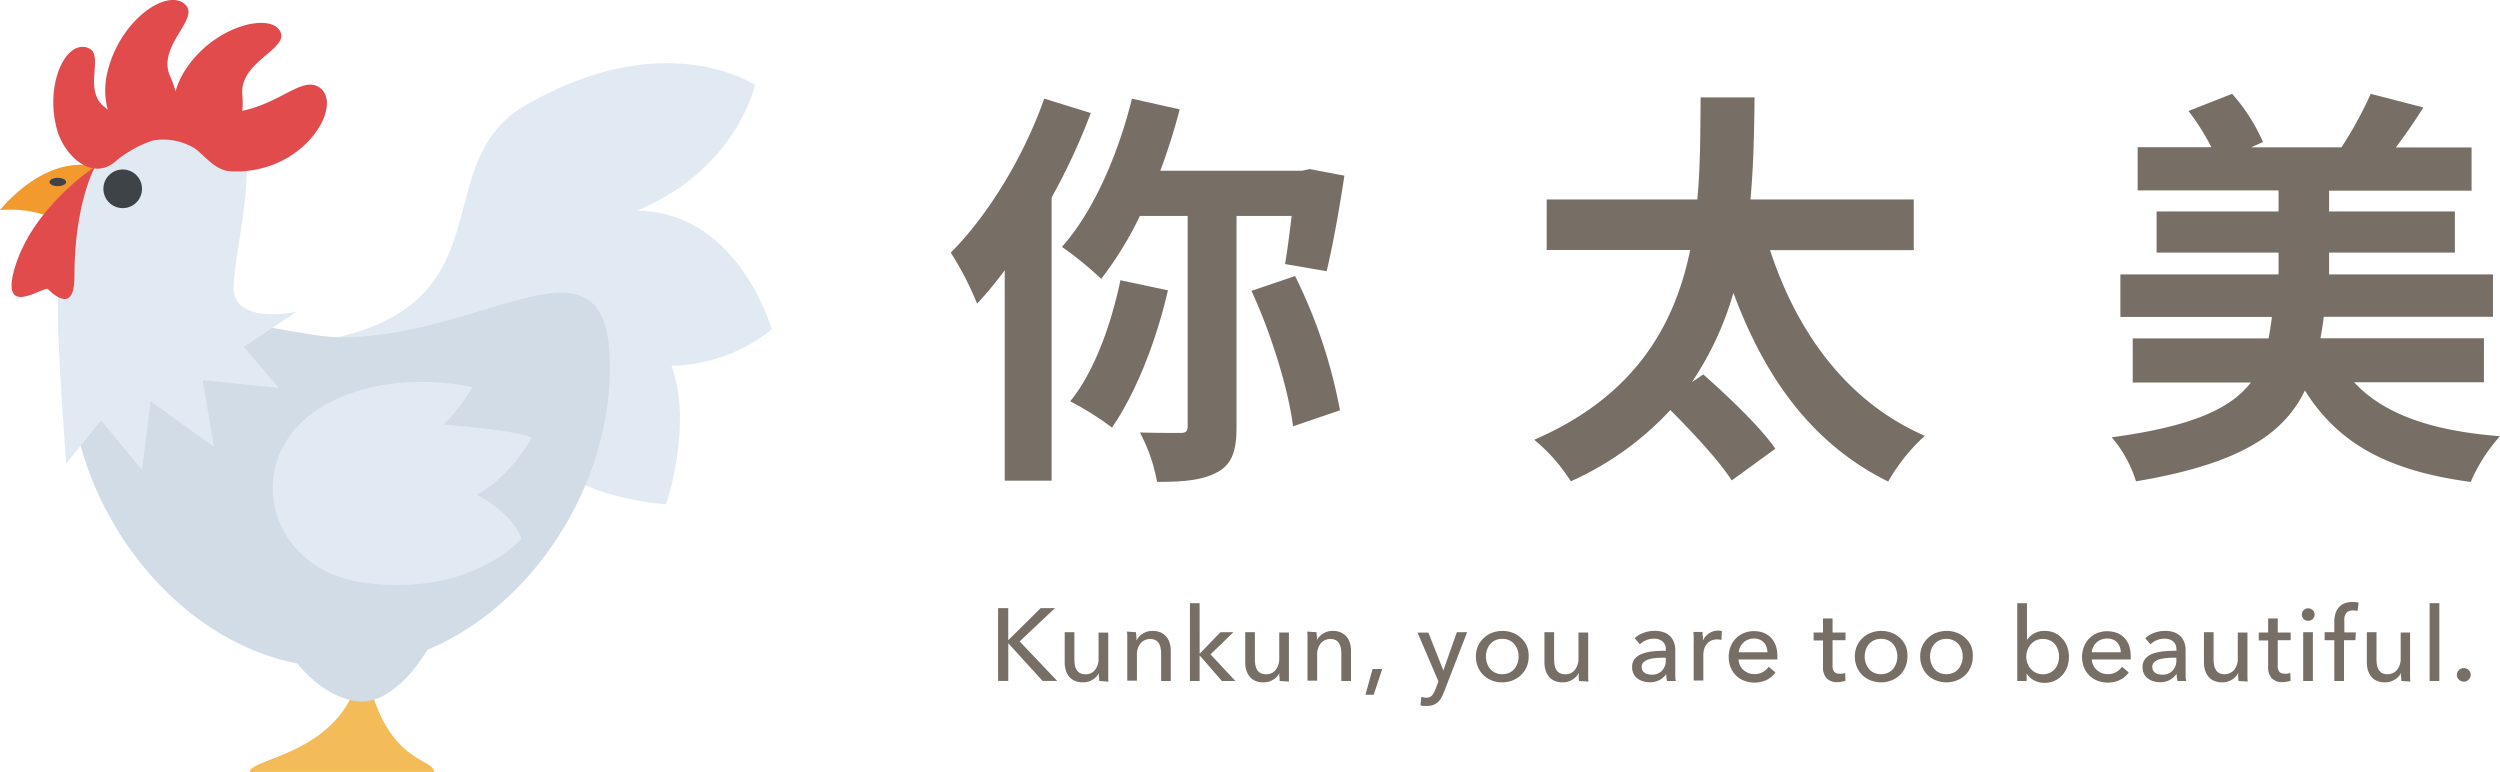 <svg id="bcd4492c-208c-476b-b96f-9813f6b2df72" xmlns="http://www.w3.org/2000/svg" viewBox="0 0 437.23 135"><defs><style>.fc2dcdb5-2e76-425c-b56a-837394af4424{fill:#776e65;}.a9626e3b-0f4b-405e-ae7b-719189e430c4{fill:#f29a2e;}.f4c8e7a4-8ec3-427b-95d7-53d2a0d45c8b{fill:#e1eaf2;}.a647705b-2571-4a88-89a5-9d4a8b6cb5b1{fill:#f4bc58;}.effff137-184c-45c6-9555-1674a7cf0faa{fill:#d1dce6;}.a17000cd-b0e9-4b55-9d7f-38467851e194{fill:#3e4347;}.b0dfb537-9701-4fc9-b43b-e6216649b4a9{fill:#e24b4b;}</style></defs><title>Logo</title><path class="fc2dcdb5-2e76-425c-b56a-837394af4424" d="M208.27,24.59a109.22,109.22,0,0,1-6.85,14.76V88.89h-8.2V52.09a69.84,69.84,0,0,1-4.83,5.84A55.32,55.32,0,0,0,183.78,49c6.48-6.48,12.75-16.71,16.35-26.93Zm25.49,18V79.46c0,4.1-.72,6.48-3.32,7.92s-6,1.72-10.58,1.72a29.48,29.48,0,0,0-3-8.64c3,.08,6,.08,7.05.08s1.3-.29,1.3-1.23V42.59h-8.35a62,62,0,0,1-6.77,11A60,60,0,0,0,203.22,48c5.48-6.12,9.8-16.06,12.25-25.92l8.35,1.87a109.58,109.58,0,0,1-3.39,10.73H245.2l1.37-.29,6.05,1.15c-.86,5.83-2.09,12.53-3.1,16.71L242.25,51c.36-2.23.79-5.25,1.15-8.42Zm-12,13c-2.09,9.14-5.76,18.22-9.79,24A53.47,53.47,0,0,0,204.67,75c4.1-5,7.12-13.18,8.78-21.17ZM244,53.1a89.36,89.36,0,0,1,7.85,23.48l-8.21,2.8c-.79-6.4-3.82-16.27-7.27-23.69Z" transform="translate(-17.5 -4.82)"/><path class="fc2dcdb5-2e76-425c-b56a-837394af4424" d="M327.07,48.57c4.75,14.54,13.61,26.64,27.07,32.47a32.66,32.66,0,0,0-6.41,8c-13.25-6.55-21.53-18.07-27.07-33a55.24,55.24,0,0,1-7.27,15.63l2-1.37c4.32,3.82,10.08,9.29,12.6,13l-7.63,5.55c-2.09-3.32-6.7-8.28-10.73-12.32A53.32,53.32,0,0,1,292.22,89a30,30,0,0,0-6.41-7.27c17.71-7.63,24.62-20.16,27.29-33.19H288V39.71h26.35c.58-6.27.51-12.39.58-17.86h9.43c-.07,5.55-.14,11.59-.72,17.86H352.2v8.86Z" transform="translate(-17.5 -4.82)"/><path class="fc2dcdb5-2e76-425c-b56a-837394af4424" d="M429.23,71.68c5.12,5.54,13.47,8.5,25.5,9.43a29.06,29.06,0,0,0-5.12,8c-14.47-1.94-23.18-6.69-29-16C416.85,80.9,408.93,86,391.07,89a21.78,21.78,0,0,0-4.25-7.7c14-1.88,20.81-5,24.34-9.58H390.5V64h23.76c.21-1.16.43-2.45.57-3.75H388.34V52.81H416V49H394.67V41.8H416V38.12H391.36V30.56h12.89a40.94,40.94,0,0,0-4-6.33l7.63-3a32,32,0,0,1,5.4,8.43l-2.09.93H427a67.08,67.08,0,0,0,5.12-9.36l9.21,2.38c-1.58,2.52-3.24,4.9-4.82,7h13.25v7.56H424.84V41.8h22V49h-22v3.81H453.5v7.42H423.91c-.15,1.3-.36,2.52-.58,3.75h28.59v7.7Z" transform="translate(-17.5 -4.82)"/><path class="a9626e3b-0f4b-405e-ae7b-719189e430c4" d="M30.21,46.17c4,6.48,8.49,7.37,11.69,3.62,5-5.86-.55-13.27-6.24-15.4-9.75-3.65-18.16,7.17-18.16,7.17S26.74,40.51,30.21,46.17Z" transform="translate(-17.5 -4.82)"/><path class="f4c8e7a4-8ec3-427b-95d7-53d2a0d45c8b" d="M109.37,23.25c-17.34,10-3,34.49-34.22,40.86l33.39,16.34C115.38,92.18,134,93,134,93s4.76-14,.93-24.2a29,29,0,0,0,17.55-6.36s-5.75-20.62-23.61-20.77c17.55-7.23,20.66-22,20.66-22S133.85,9.1,109.37,23.25Z" transform="translate(-17.5 -4.82)"/><path class="a647705b-2571-4a88-89a5-9d4a8b6cb5b1" d="M93.41,139.82H61.18c0-2.67,18.85-3.09,19.75-21.23C83.82,138.78,93.41,137.15,93.41,139.82Z" transform="translate(-17.5 -4.82)"/><path class="effff137-184c-45c6-9555-1674a7cf0faa" d="M124.17,69.08c0,26-21.15,52.51-47.23,52.51S29.7,95,29.7,69.08c0-17.31,37.34-5.26,47.24-5.26C103,63.82,124.17,43.13,124.17,69.08Z" transform="translate(-17.5 -4.82)"/><path class="effff137-184c-45c6-9555-1674a7cf0faa" d="M94.85,111.06c0,5.25-7.34,16.45-13.9,16.45s-14-7.61-14-12.87S94.85,108.48,94.85,111.06Z" transform="translate(-17.5 -4.82)"/><path class="f4c8e7a4-8ec3-427b-95d7-53d2a0d45c8b" d="M27.61,59.6c0,6.59,1.46,26.32,1.46,26.32l6.1-7.58L42.34,87l1.51-12,11.09,8-2-11.71,13.31,1.38-6.11-7.18,9.21-6.13s-11.17,2.43-11-4.44,5.83-26.78-1.18-29.59C44.25,20.07,27.61,31,27.61,59.6Z" transform="translate(-17.5 -4.82)"/><ellipse class="a17000cd-b0e9-4b55-9d7f-38467851e194" cx="10.11" cy="31.83" rx="1.46" ry="0.73"/><circle class="a17000cd-b0e9-4b55-9d7f-38467851e194" cx="21.46" cy="33.02" r="3.38"/><path class="b0dfb537-9701-4fc9-b43b-e6216649b4a9" d="M30.51,53.32c0,7.15-4.68,2-4.68,2-1.46,0-8.07,4.85-5.86-3.27,3-10.89,14.15-18.08,14.15-18.08S30.49,40.39,30.51,53.32Z" transform="translate(-17.5 -4.82)"/><path class="b0dfb537-9701-4fc9-b43b-e6216649b4a9" d="M59.88,24.2a15.32,15.32,0,0,0,0-2.79c-.52-5.69,7.74-7.88,6.74-10.82-1.3-3.8-11.94-1.45-17,6.92a13.47,13.47,0,0,0-1.42,3.29,16.18,16.18,0,0,0-.93-2.61c-2.38-5.2,5-9.9,2.77-12.43C47,2.42,38.23,8.31,36.18,17.9A13.5,13.5,0,0,0,36.34,24c-.2-.17-.37-.35-.6-.52-3.77-2.92.07-9.1-2.76-10.25-4-1.63-7.7,6.42-5.5,14.28,1.29,4.59,6.21,9.21,10.39,5.39a20,20,0,0,1,6.34-3.5,10.55,10.55,0,0,1,7.26,1.32c2.07,1.44,3.59,4,6.61,4.07C70.87,35.28,77.94,22.82,73.19,20,70.29,18.3,66.64,22.76,59.88,24.2Z" transform="translate(-17.5 -4.82)"/><path class="f4c8e7a4-8ec3-427b-95d7-53d2a0d45c8b" d="M108.73,99c-2-4.85-7.85-7.65-7.85-7.65,6-3.19,9.63-10,9.63-10-3.17-1.38-15.38-2.27-15.38-2.27a37.73,37.73,0,0,0,5-6.52s-13.91-3.49-25.63,3c-15.25,8.48-10.83,28.81,6.6,31.16C100,109.31,108.73,99,108.73,99Z" transform="translate(-17.5 -4.82)"/><path class="fc2dcdb5-2e76-425c-b56a-837394af4424" d="M193.83,116.79h0l5.68-5.61H202L195.83,117l6.57,6.91h-2.56l-6-6.59h0v6.59h-1.78V111.18h1.78Z" transform="translate(-17.5 -4.82)"/><path class="fc2dcdb5-2e76-425c-b56a-837394af4424" d="M209.74,123.92c0-.21,0-.46-.05-.73s0-.49,0-.67h0a2.8,2.8,0,0,1-1.09,1.16,3.12,3.12,0,0,1-1.7.48,3.48,3.48,0,0,1-1.43-.27,2.66,2.66,0,0,1-1-.75,3.08,3.08,0,0,1-.57-1.11,4.54,4.54,0,0,1-.19-1.35v-5.29h1.69v4.72a6.3,6.3,0,0,0,.08,1,2.21,2.21,0,0,0,.3.84,1.64,1.64,0,0,0,.59.58,2,2,0,0,0,1,.21A2,2,0,0,0,209,122a3.11,3.11,0,0,0,.63-2v-4.54h1.69v6.7c0,.22,0,.52,0,.88s0,.68.05,1Z" transform="translate(-17.5 -4.82)"/><path class="fc2dcdb5-2e76-425c-b56a-837394af4424" d="M216.19,115.39c0,.22,0,.46.05.73s0,.49,0,.67h.05a2.65,2.65,0,0,1,.44-.63,3.28,3.28,0,0,1,.64-.53,3.52,3.52,0,0,1,.79-.35,3.37,3.37,0,0,1,.9-.12,3.44,3.44,0,0,1,1.43.27,3.09,3.09,0,0,1,1,.75,3.13,3.13,0,0,1,.58,1.1,4.54,4.54,0,0,1,.19,1.35v5.29h-1.69v-4.73a6.2,6.2,0,0,0-.08-1,2.64,2.64,0,0,0-.3-.83,1.64,1.64,0,0,0-.59-.58,2.23,2.23,0,0,0-2.62.55,3.07,3.07,0,0,0-.64,2v4.53h-1.69v-6.69c0-.23,0-.53,0-.89s0-.67-.06-1Z" transform="translate(-17.5 -4.82)"/><path class="fc2dcdb5-2e76-425c-b56a-837394af4424" d="M227.31,119.1h.05l3.58-3.71h2.27l-4,3.87,4.34,4.66h-2.35l-3.85-4.43h-.05v4.43h-1.69V110.31h1.69Z" transform="translate(-17.5 -4.82)"/><path class="fc2dcdb5-2e76-425c-b56a-837394af4424" d="M241.31,123.92c0-.21,0-.46-.05-.73s0-.49,0-.67h0a2.77,2.77,0,0,1-1.08,1.16,3.15,3.15,0,0,1-1.71.48,3.51,3.51,0,0,1-1.43-.27,2.66,2.66,0,0,1-1-.75,3.25,3.25,0,0,1-.57-1.11,4.54,4.54,0,0,1-.19-1.35v-5.29h1.69v4.72a6.3,6.3,0,0,0,.08,1,2.39,2.39,0,0,0,.3.84,1.64,1.64,0,0,0,.59.58,2,2,0,0,0,1,.21,2,2,0,0,0,1.66-.76,3.11,3.11,0,0,0,.63-2v-4.54h1.69v6.7c0,.22,0,.52,0,.88s0,.68,0,1Z" transform="translate(-17.5 -4.82)"/><path class="fc2dcdb5-2e76-425c-b56a-837394af4424" d="M247.76,115.39c0,.22,0,.46.05.73s0,.49,0,.67h0a2.65,2.65,0,0,1,.44-.63,3.28,3.28,0,0,1,.64-.53,3.52,3.52,0,0,1,.79-.35,3.37,3.37,0,0,1,.9-.12,3.44,3.44,0,0,1,1.43.27,3.09,3.09,0,0,1,1,.75,3,3,0,0,1,.58,1.1,4.54,4.54,0,0,1,.19,1.35v5.29h-1.69v-4.73a6.2,6.2,0,0,0-.08-1,2.64,2.64,0,0,0-.3-.83,1.64,1.64,0,0,0-.59-.58,2.23,2.23,0,0,0-2.62.55,3.07,3.07,0,0,0-.64,2v4.53h-1.69v-6.69c0-.23,0-.53,0-.89s0-.67-.06-1Z" transform="translate(-17.5 -4.82)"/><path class="fc2dcdb5-2e76-425c-b56a-837394af4424" d="M257.75,126.32h-1.44l1.24-4.5h1.69Z" transform="translate(-17.5 -4.82)"/><path class="fc2dcdb5-2e76-425c-b56a-837394af4424" d="M269.93,122.09h0l2.36-6.7h1.8L270,125.94a7.16,7.16,0,0,1-.47,1,3,3,0,0,1-.6.72,2.33,2.33,0,0,1-.8.46,3.21,3.21,0,0,1-1.09.16l-.54,0a3.75,3.75,0,0,1-.57-.09l.16-1.5a2.58,2.58,0,0,0,.85.15,1.28,1.28,0,0,0,1-.37,3.81,3.81,0,0,0,.59-1.06l.54-1.42-3.65-8.53h1.89Z" transform="translate(-17.5 -4.82)"/><path class="fc2dcdb5-2e76-425c-b56a-837394af4424" d="M284.85,119.64a4.54,4.54,0,0,1-.35,1.82,4.17,4.17,0,0,1-1,1.43,4.29,4.29,0,0,1-1.47.93,5,5,0,0,1-3.63,0,4.22,4.22,0,0,1-2.42-2.36,4.54,4.54,0,0,1-.35-1.82,4.46,4.46,0,0,1,.35-1.81,4.11,4.11,0,0,1,1-1.41,4.24,4.24,0,0,1,1.46-.93,5.16,5.16,0,0,1,3.63,0,4.29,4.29,0,0,1,1.47.93,4,4,0,0,1,1,1.41A4.46,4.46,0,0,1,284.85,119.64Zm-1.76,0a3.5,3.5,0,0,0-.19-1.17,3,3,0,0,0-.55-1,2.71,2.71,0,0,0-.89-.67,2.83,2.83,0,0,0-1.22-.25,2.73,2.73,0,0,0-2.12.92,3,3,0,0,0-.55,1,3.67,3.67,0,0,0,0,2.33,3.19,3.19,0,0,0,.55,1,2.53,2.53,0,0,0,.9.68,2.77,2.77,0,0,0,1.22.25,2.83,2.83,0,0,0,1.22-.25,2.49,2.49,0,0,0,.89-.68,3.19,3.19,0,0,0,.55-1A3.48,3.48,0,0,0,283.09,119.65Z" transform="translate(-17.5 -4.82)"/><path class="fc2dcdb5-2e76-425c-b56a-837394af4424" d="M293.66,123.92a7.18,7.18,0,0,1-.06-.73c0-.27,0-.49,0-.67h0a2.86,2.86,0,0,1-1.09,1.16,3.14,3.14,0,0,1-1.7.48,3.48,3.48,0,0,1-1.43-.27,2.51,2.51,0,0,1-1-.75,3.27,3.27,0,0,1-.58-1.11,4.89,4.89,0,0,1-.19-1.35v-5.29h1.69v4.72a5.28,5.28,0,0,0,.09,1,2.38,2.38,0,0,0,.29.84,1.67,1.67,0,0,0,.6.58,2,2,0,0,0,1,.21,2,2,0,0,0,1.65-.76,3.11,3.11,0,0,0,.63-2v-4.54h1.7v6.7c0,.22,0,.52,0,.88s0,.68.06,1Z" transform="translate(-17.5 -4.82)"/><path class="fc2dcdb5-2e76-425c-b56a-837394af4424" d="M308.83,118.4a1.7,1.7,0,0,0-.58-1.42,2.4,2.4,0,0,0-1.53-.46,3.48,3.48,0,0,0-1.36.28,3.77,3.77,0,0,0-1.07.71l-.9-1.08a4.73,4.73,0,0,1,1.54-.93,5.49,5.49,0,0,1,2-.34,4.28,4.28,0,0,1,1.59.26,3,3,0,0,1,1.11.71,2.92,2.92,0,0,1,.64,1.06,3.79,3.79,0,0,1,.22,1.31v3.73c0,.29,0,.59,0,.91a3.72,3.72,0,0,0,.1.78h-1.53a5.09,5.09,0,0,1-.15-1.22h0a3.33,3.33,0,0,1-1.18,1.06,3.59,3.59,0,0,1-1.68.38,4.48,4.48,0,0,1-1.06-.14,3,3,0,0,1-1-.44,2.32,2.32,0,0,1-.74-.81,2.37,2.37,0,0,1-.3-1.24,2.18,2.18,0,0,1,.52-1.54,3.25,3.25,0,0,1,1.37-.86,7.59,7.59,0,0,1,1.91-.39c.71-.06,1.42-.09,2.14-.09Zm-.41,1.45c-.42,0-.86,0-1.31.06a6.07,6.07,0,0,0-1.22.21,2.27,2.27,0,0,0-.91.49,1.1,1.1,0,0,0-.36.86,1.18,1.18,0,0,0,.15.63,1.27,1.27,0,0,0,.41.42,1.48,1.48,0,0,0,.55.22,2.7,2.7,0,0,0,.63.07,2.32,2.32,0,0,0,1.83-.72,2.55,2.55,0,0,0,.64-1.79v-.45Z" transform="translate(-17.5 -4.82)"/><path class="fc2dcdb5-2e76-425c-b56a-837394af4424" d="M313.71,116.34c0-.36,0-.67-.06-1h1.61c0,.22,0,.47.05.75s0,.51,0,.69h.05a2.93,2.93,0,0,1,1.05-1.21,2.77,2.77,0,0,1,1.56-.46,2.55,2.55,0,0,1,.67.07l-.07,1.56a3.21,3.21,0,0,0-.78-.09,2.33,2.33,0,0,0-1.06.23,2.21,2.21,0,0,0-.75.6,2.6,2.6,0,0,0-.44.88,3.88,3.88,0,0,0-.14,1v4.48h-1.69v-6.69C313.73,117,313.72,116.7,313.71,116.34Z" transform="translate(-17.5 -4.82)"/><path class="fc2dcdb5-2e76-425c-b56a-837394af4424" d="M328.34,119.58v.29a1.42,1.42,0,0,1,0,.29h-6.78a2.5,2.5,0,0,0,.24,1,2.6,2.6,0,0,0,.6.82,3,3,0,0,0,.88.55,3.11,3.11,0,0,0,2.54-.18,3.14,3.14,0,0,0,1-.92l1.19,1a4.19,4.19,0,0,1-1.61,1.34,4.93,4.93,0,0,1-2.06.43,4.8,4.8,0,0,1-1.8-.33,4,4,0,0,1-1.42-.91,4.2,4.2,0,0,1-.94-1.41,4.71,4.71,0,0,1-.34-1.84,4.91,4.91,0,0,1,.33-1.82,4.32,4.32,0,0,1,.93-1.43,4.23,4.23,0,0,1,1.41-.93,4.58,4.58,0,0,1,1.75-.33,4.63,4.63,0,0,1,1.7.3,3.61,3.61,0,0,1,1.3.88,3.9,3.9,0,0,1,.82,1.4A5.34,5.34,0,0,1,328.34,119.58Zm-1.73-.68a3.14,3.14,0,0,0-.17-.94,2.12,2.12,0,0,0-.45-.77,2,2,0,0,0-.74-.51,2.49,2.49,0,0,0-1-.19,2.68,2.68,0,0,0-1,.19,2.51,2.51,0,0,0-.83.51,2.75,2.75,0,0,0-.57.77,2.31,2.31,0,0,0-.26.94Z" transform="translate(-17.5 -4.82)"/><path class="fc2dcdb5-2e76-425c-b56a-837394af4424" d="M340.26,116.78H338v4.43a1.69,1.69,0,0,0,.29,1.1,1.16,1.16,0,0,0,.92.33,2.29,2.29,0,0,0,.5,0,2.34,2.34,0,0,0,.49-.14l.05,1.38a4,4,0,0,1-.68.17,4.67,4.67,0,0,1-.76.07,2.48,2.48,0,0,1-1.85-.67,2.81,2.81,0,0,1-.63-2v-4.62h-1.64v-1.39h1.64v-2.45H338v2.45h2.27Z" transform="translate(-17.5 -4.82)"/><path class="fc2dcdb5-2e76-425c-b56a-837394af4424" d="M351.09,119.64a4.54,4.54,0,0,1-.35,1.82,4.25,4.25,0,0,1-2.44,2.36,5,5,0,0,1-3.63,0,4.22,4.22,0,0,1-2.42-2.36,4.54,4.54,0,0,1-.35-1.82,4.46,4.46,0,0,1,.35-1.81,4.11,4.11,0,0,1,1-1.41,4.24,4.24,0,0,1,1.46-.93,5.16,5.16,0,0,1,3.63,0,4.29,4.29,0,0,1,1.47.93,4.13,4.13,0,0,1,1,1.41A4.46,4.46,0,0,1,351.09,119.64Zm-1.76,0a3.5,3.5,0,0,0-.19-1.17,3,3,0,0,0-.55-1,2.71,2.71,0,0,0-.89-.67,2.83,2.83,0,0,0-1.22-.25,2.77,2.77,0,0,0-1.22.25,2.65,2.65,0,0,0-.9.67,3,3,0,0,0-.55,1,3.67,3.67,0,0,0,0,2.33,3.19,3.19,0,0,0,.55,1,2.44,2.44,0,0,0,.9.68,2.77,2.77,0,0,0,1.22.25,2.83,2.83,0,0,0,1.22-.25,2.49,2.49,0,0,0,.89-.68,3.19,3.19,0,0,0,.55-1A3.48,3.48,0,0,0,349.33,119.65Z" transform="translate(-17.5 -4.82)"/><path class="fc2dcdb5-2e76-425c-b56a-837394af4424" d="M362.52,119.64a4.54,4.54,0,0,1-.35,1.82,4.25,4.25,0,0,1-2.44,2.36,5,5,0,0,1-3.63,0,4.22,4.22,0,0,1-2.42-2.36,4.54,4.54,0,0,1-.35-1.82,4.46,4.46,0,0,1,.35-1.81,4.11,4.11,0,0,1,1-1.41,4.24,4.24,0,0,1,1.46-.93,5.16,5.16,0,0,1,3.63,0,4.29,4.29,0,0,1,1.47.93,4.13,4.13,0,0,1,1,1.41A4.46,4.46,0,0,1,362.52,119.64Zm-1.76,0a3.5,3.5,0,0,0-.19-1.17,3,3,0,0,0-.55-1,2.65,2.65,0,0,0-.9-.67,3.08,3.08,0,0,0-2.43,0,2.65,2.65,0,0,0-.9.67,3,3,0,0,0-.55,1,3.67,3.67,0,0,0,0,2.33,3.19,3.19,0,0,0,.55,1,2.44,2.44,0,0,0,.9.68,3.08,3.08,0,0,0,2.43,0,2.44,2.44,0,0,0,.9-.68,3.19,3.19,0,0,0,.55-1A3.48,3.48,0,0,0,360.76,119.65Z" transform="translate(-17.5 -4.82)"/><path class="fc2dcdb5-2e76-425c-b56a-837394af4424" d="M371.94,122.57v1.35H370.3V110.31H372v6.36h.06a3.4,3.4,0,0,1,1.2-1.07,3.54,3.54,0,0,1,1.83-.44,4.24,4.24,0,0,1,1.73.34,4,4,0,0,1,1.35,1,4.26,4.26,0,0,1,.87,1.43,5.31,5.31,0,0,1,0,3.52,4.35,4.35,0,0,1-.86,1.44,3.86,3.86,0,0,1-1.35,1,4.26,4.26,0,0,1-1.78.36,3.9,3.9,0,0,1-1.74-.41,3.29,3.29,0,0,1-1.33-1.18Zm5.67-2.92a3.69,3.69,0,0,0-.18-1.15,3,3,0,0,0-.54-1,2.61,2.61,0,0,0-.89-.68,2.86,2.86,0,0,0-1.24-.25,2.71,2.71,0,0,0-1.18.25,2.75,2.75,0,0,0-.9.68,3.1,3.1,0,0,0-.59,1,3.34,3.34,0,0,0,0,2.33,3,3,0,0,0,.59,1,2.9,2.9,0,0,0,3.32.66,2.64,2.64,0,0,0,.89-.69,2.84,2.84,0,0,0,.54-1A3.78,3.78,0,0,0,377.61,119.65Z" transform="translate(-17.5 -4.82)"/><path class="fc2dcdb5-2e76-425c-b56a-837394af4424" d="M390.14,119.58v.29a2.83,2.83,0,0,1,0,.29h-6.79a2.5,2.5,0,0,0,.24,1,2.62,2.62,0,0,0,.61.82,2.8,2.8,0,0,0,.87.55,2.84,2.84,0,0,0,1.05.19,2.88,2.88,0,0,0,1.5-.37,3.14,3.14,0,0,0,1-.92l1.18,1a4.19,4.19,0,0,1-1.61,1.34,4.9,4.9,0,0,1-2.06.43,4.84,4.84,0,0,1-1.8-.33,4.12,4.12,0,0,1-1.42-.91,4.18,4.18,0,0,1-.93-1.41,5,5,0,0,1,0-3.66,4,4,0,0,1,.93-1.43,4.09,4.09,0,0,1,1.4-.93,4.91,4.91,0,0,1,3.46,0,3.69,3.69,0,0,1,1.3.88,4.21,4.21,0,0,1,.82,1.4A5.59,5.59,0,0,1,390.14,119.58Zm-1.73-.68a3.14,3.14,0,0,0-.17-.94,2.44,2.44,0,0,0-.45-.77,2,2,0,0,0-.74-.51,2.86,2.86,0,0,0-2.05,0,2.41,2.41,0,0,0-.83.51,2.6,2.6,0,0,0-.58.77,2.31,2.31,0,0,0-.26.94Z" transform="translate(-17.5 -4.82)"/><path class="fc2dcdb5-2e76-425c-b56a-837394af4424" d="M398.13,118.4a1.73,1.73,0,0,0-.58-1.42,2.4,2.4,0,0,0-1.53-.46,3.48,3.48,0,0,0-1.36.28,3.77,3.77,0,0,0-1.07.71l-.9-1.08a4.63,4.63,0,0,1,1.54-.93,5.48,5.48,0,0,1,1.95-.34,4.33,4.33,0,0,1,1.6.26,3,3,0,0,1,1.1.71,2.81,2.81,0,0,1,.65,1.06,4,4,0,0,1,.22,1.31v3.73c0,.29,0,.59,0,.91a4.53,4.53,0,0,0,.1.78h-1.53a5.64,5.64,0,0,1-.14-1.22h-.05a3.41,3.41,0,0,1-1.18,1.06,3.6,3.6,0,0,1-1.69.38,4.47,4.47,0,0,1-1-.14,2.91,2.91,0,0,1-1-.44,2.44,2.44,0,0,1-.75-.81,2.47,2.47,0,0,1-.29-1.24,2.18,2.18,0,0,1,.52-1.54,3.19,3.19,0,0,1,1.37-.86,7.6,7.6,0,0,1,1.9-.39c.71-.06,1.43-.09,2.15-.09Zm-.42,1.45c-.42,0-.85,0-1.3.06a6.3,6.3,0,0,0-1.23.21,2.34,2.34,0,0,0-.91.49,1.1,1.1,0,0,0-.35.86,1.18,1.18,0,0,0,.15.63,1.24,1.24,0,0,0,.4.42,1.6,1.6,0,0,0,.56.22,2.59,2.59,0,0,0,.63.07,2.33,2.33,0,0,0,1.83-.72,2.6,2.6,0,0,0,.64-1.79v-.45Z" transform="translate(-17.5 -4.82)"/><path class="fc2dcdb5-2e76-425c-b56a-837394af4424" d="M409,123.92a7.18,7.18,0,0,1-.06-.73c0-.27,0-.49,0-.67h0a2.86,2.86,0,0,1-1.09,1.16,3.14,3.14,0,0,1-1.7.48,3.44,3.44,0,0,1-1.43-.27,2.51,2.51,0,0,1-1-.75,3.27,3.27,0,0,1-.58-1.11,4.54,4.54,0,0,1-.19-1.35v-5.29h1.69v4.72a6.3,6.3,0,0,0,.08,1,2.61,2.61,0,0,0,.3.84,1.72,1.72,0,0,0,.59.58,2.24,2.24,0,0,0,2.63-.55,3.11,3.11,0,0,0,.63-2v-4.54h1.69v6.7c0,.22,0,.52,0,.88s0,.68.06,1Z" transform="translate(-17.5 -4.82)"/><path class="fc2dcdb5-2e76-425c-b56a-837394af4424" d="M418.12,116.78h-2.26v4.43a1.69,1.69,0,0,0,.28,1.1,1.17,1.17,0,0,0,.92.33,2.32,2.32,0,0,0,.51,0,2.09,2.09,0,0,0,.48-.14l.06,1.38a4.22,4.22,0,0,1-.68.17,4.67,4.67,0,0,1-.76.07,2.46,2.46,0,0,1-1.85-.67,2.81,2.81,0,0,1-.64-2v-4.62h-1.64v-1.39h1.64v-2.45h1.68v2.45h2.26Z" transform="translate(-17.5 -4.82)"/><path class="fc2dcdb5-2e76-425c-b56a-837394af4424" d="M422.3,112.31a1,1,0,0,1-.33.78,1.15,1.15,0,0,1-.79.3,1.08,1.08,0,0,1-.79-.31,1.1,1.1,0,0,1,0-1.55,1.09,1.09,0,0,1,.79-.32,1.12,1.12,0,0,1,.79.32A1,1,0,0,1,422.3,112.31ZM422,123.92h-1.69v-8.53H422Z" transform="translate(-17.5 -4.82)"/><path class="fc2dcdb5-2e76-425c-b56a-837394af4424" d="M429.45,116.78h-2v7.14h-1.7v-7.14h-1.69v-1.39h1.69v-1.78a5.16,5.16,0,0,1,.18-1.4,2.92,2.92,0,0,1,.55-1.1,2.63,2.63,0,0,1,1-.74,3.61,3.61,0,0,1,1.47-.27,4.13,4.13,0,0,1,1.06.12l-.2,1.46-.39-.09a3,3,0,0,0-.45,0,1.46,1.46,0,0,0-.78.17,1.08,1.08,0,0,0-.46.46,1.92,1.92,0,0,0-.22.65,4.82,4.82,0,0,0,0,.77v1.78h2Z" transform="translate(-17.5 -4.82)"/><path class="fc2dcdb5-2e76-425c-b56a-837394af4424" d="M437.47,123.92c0-.21,0-.46-.05-.73s0-.49,0-.67h0a2.86,2.86,0,0,1-1.09,1.16,3.14,3.14,0,0,1-1.7.48,3.44,3.44,0,0,1-1.43-.27,2.62,2.62,0,0,1-1-.75,3.43,3.43,0,0,1-.57-1.11,4.54,4.54,0,0,1-.19-1.35v-5.29h1.69v4.72a6.3,6.3,0,0,0,.08,1,2.61,2.61,0,0,0,.3.84,1.64,1.64,0,0,0,.59.58,2.24,2.24,0,0,0,2.63-.55,3.11,3.11,0,0,0,.63-2v-4.54H439v6.7c0,.22,0,.52,0,.88s0,.68.06,1Z" transform="translate(-17.5 -4.82)"/><path class="fc2dcdb5-2e76-425c-b56a-837394af4424" d="M444.12,123.92h-1.7V110.31h1.7Z" transform="translate(-17.5 -4.82)"/><path class="fc2dcdb5-2e76-425c-b56a-837394af4424" d="M449.61,122.84a1.18,1.18,0,0,1-.35.83,1.12,1.12,0,0,1-.86.36,1.19,1.19,0,0,1-.86-.35,1.14,1.14,0,0,1-.35-.82,1.18,1.18,0,0,1,.35-.84,1.15,1.15,0,0,1,.86-.35,1.18,1.18,0,0,1,.86.34A1.14,1.14,0,0,1,449.61,122.84Z" transform="translate(-17.5 -4.82)"/></svg>